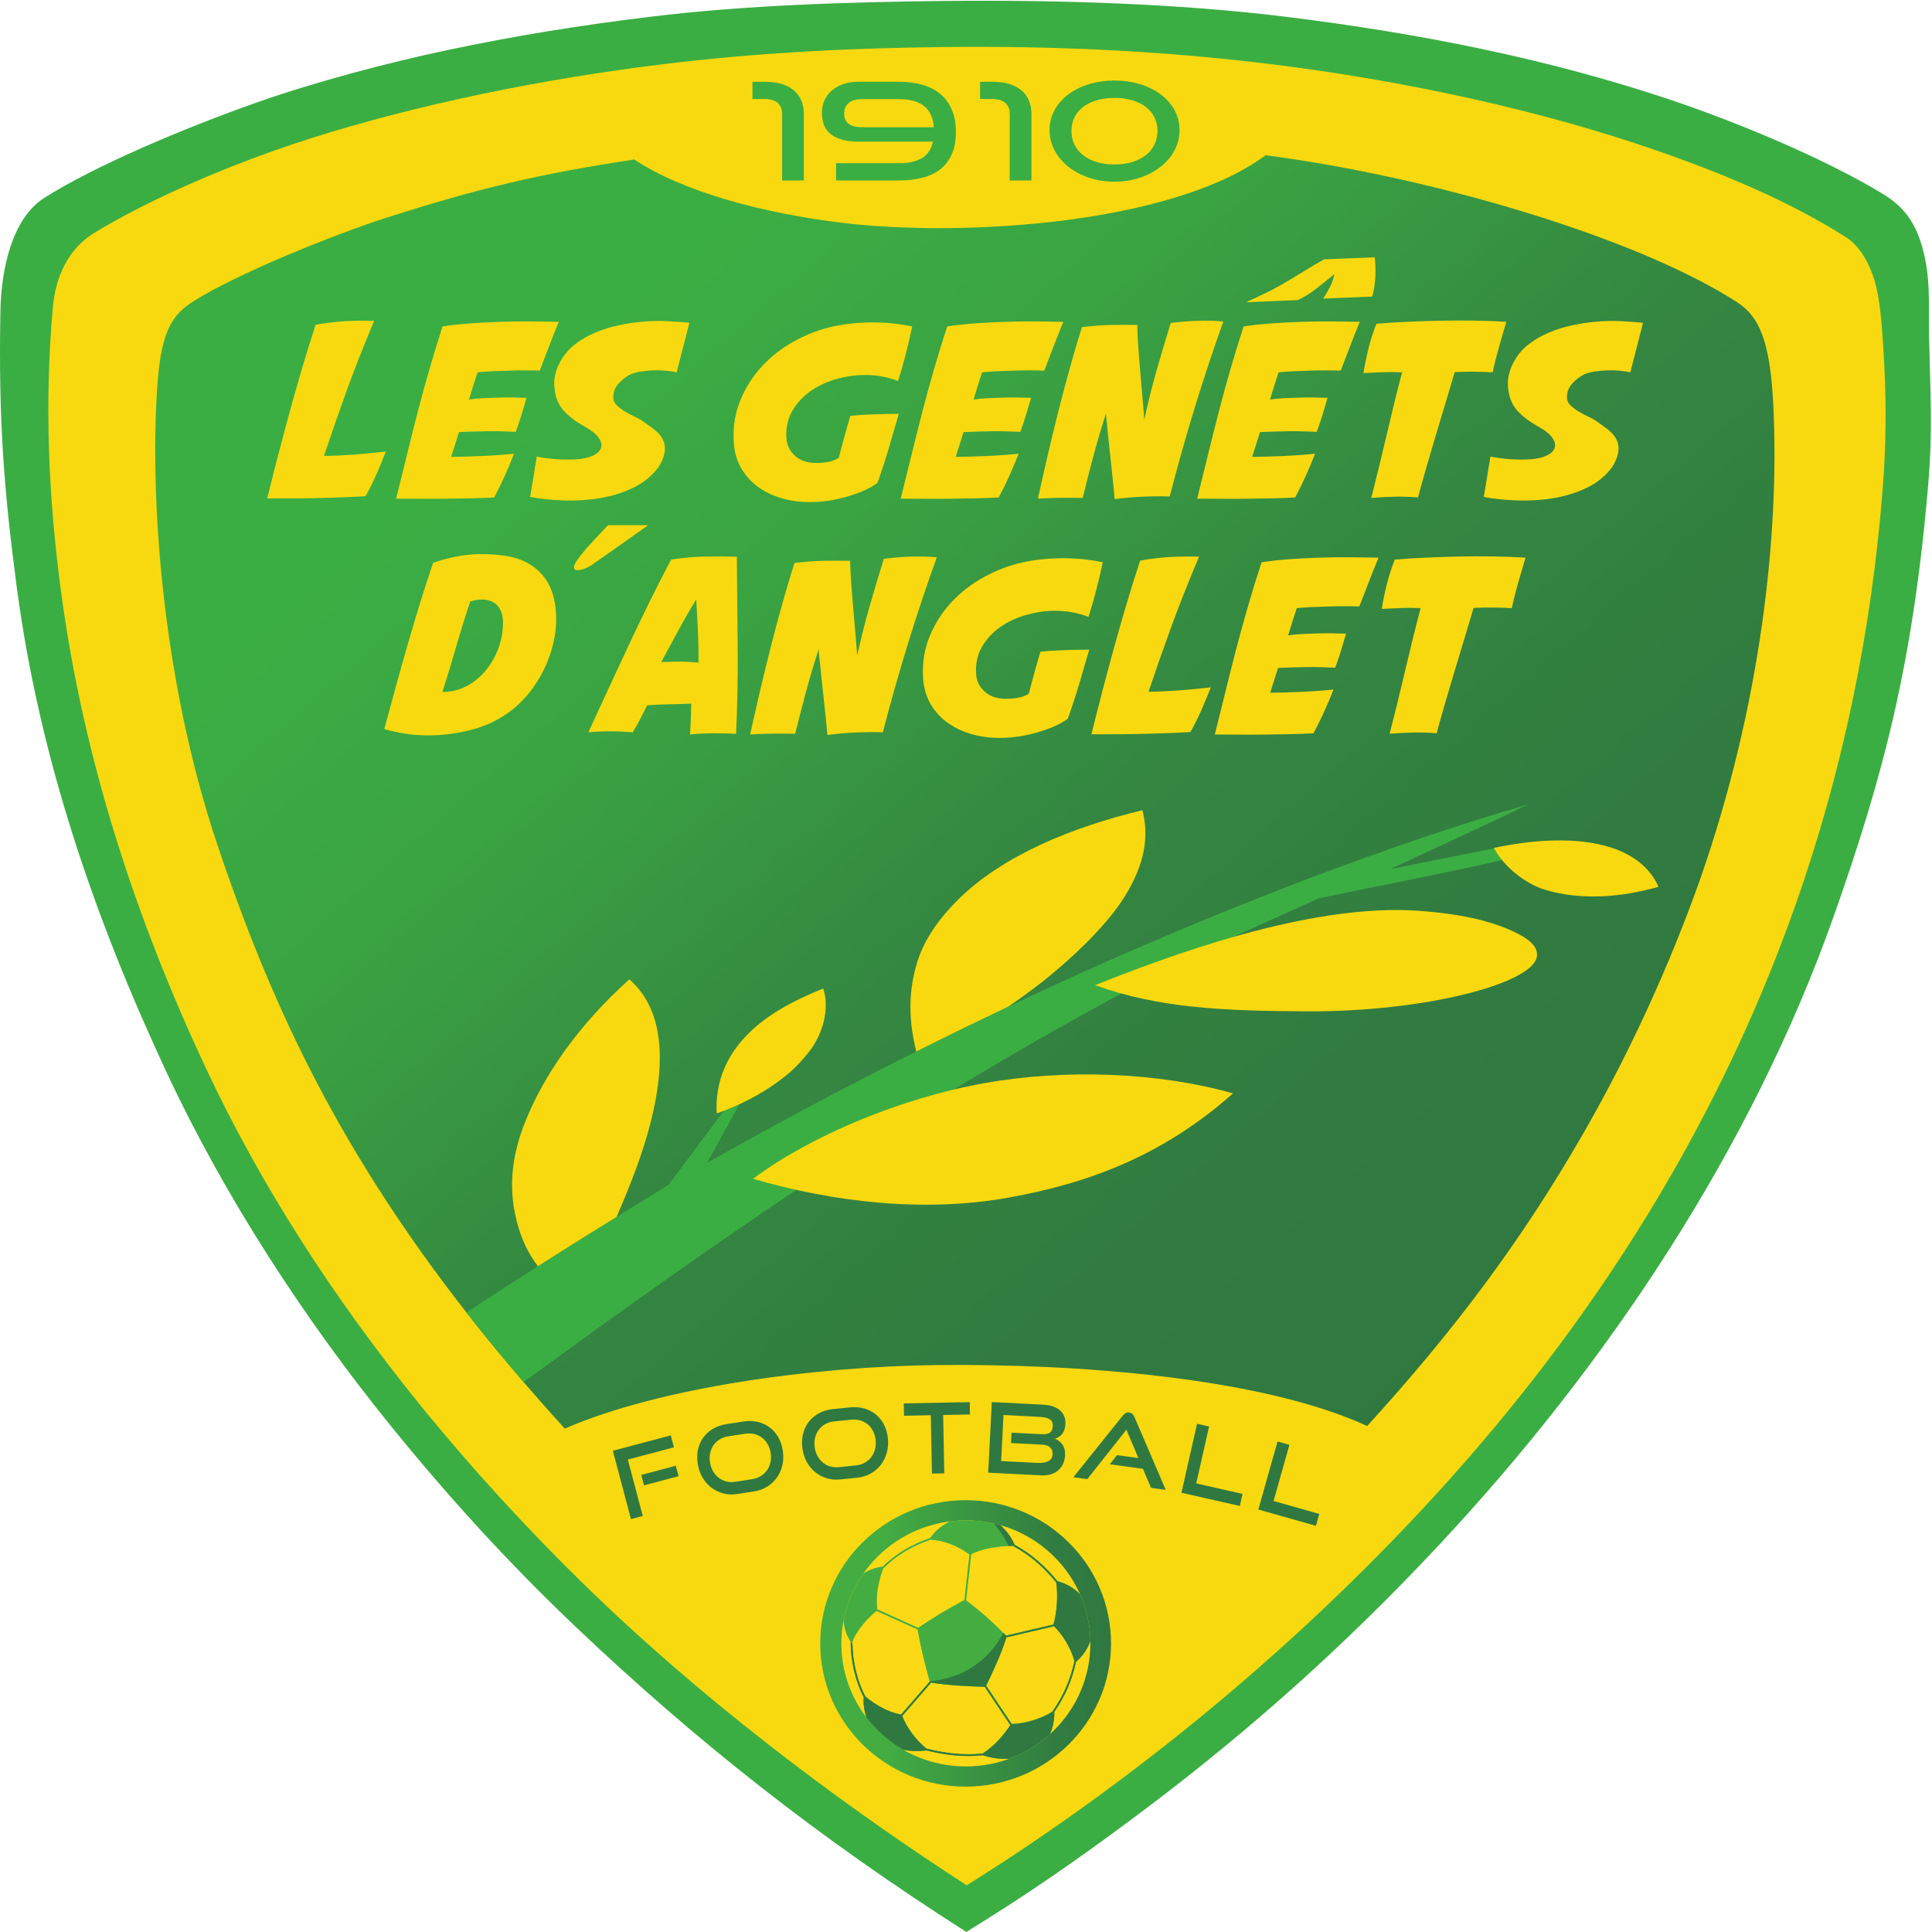 <?xml version="1.0" encoding="UTF-8" standalone="no"?>
<svg
   xmlns:dc="http://purl.org/dc/elements/1.1/"
   xmlns:cc="http://creativecommons.org/ns#"
   xmlns:rdf="http://www.w3.org/1999/02/22-rdf-syntax-ns#"
   xmlns:svg="http://www.w3.org/2000/svg"
   xmlns="http://www.w3.org/2000/svg"
   xmlns:sodipodi="http://sodipodi.sourceforge.net/DTD/sodipodi-0.dtd"
   xmlns:inkscape="http://www.inkscape.org/namespaces/inkscape"
   inkscape:version="1.0 (4035a4f, 2020-05-01)"
   sodipodi:docname="Logo Les Genêts d'Anglet - 2018.svg"
   viewBox="0 0 800 800"
   height="800"
   width="800"
   xml:space="preserve"
   id="svg10"
   version="1.1"><defs
     id="defs14"><linearGradient
       id="linearGradient46"
       spreadMethod="pad"
       gradientTransform="rotate(-48.81,445.776,-110.46)"
       gradientUnits="userSpaceOnUse"
       y2="0"
       x2="242.695"
       y1="0"
       x1="-242.695"><stop
         id="stop34"
         offset="0"
         style="stop-opacity:1;stop-color:#3bae43" /><stop
         id="stop36"
         offset="0.148"
         style="stop-opacity:1;stop-color:#3bae43" /><stop
         id="stop38"
         offset="0.336"
         style="stop-opacity:1;stop-color:#3aa342" /><stop
         id="stop40"
         offset="0.562"
         style="stop-opacity:1;stop-color:#348741" /><stop
         id="stop42"
         offset="0.781"
         style="stop-opacity:1;stop-color:#317b40" /><stop
         id="stop44"
         offset="1"
         style="stop-opacity:1;stop-color:#2f7941" /></linearGradient><linearGradient
       id="linearGradient130"
       gradientTransform="translate(283.69,85.347)"
       gradientUnits="userSpaceOnUse"
       y2="0"
       x2="42.691"
       y1="0"
       x1="-42.691"><stop
         id="stop122"
         offset="0"
         style="stop-opacity:1;stop-color:#43ad42" /><stop
         id="stop124"
         offset="0.219"
         style="stop-opacity:1;stop-color:#43ad42" /><stop
         id="stop126"
         offset="0.82"
         style="stop-opacity:1;stop-color:#317c41" /><stop
         id="stop128"
         offset="1"
         style="stop-opacity:1;stop-color:#2f7941" /></linearGradient></defs><sodipodi:namedview
     inkscape:current-layer="g18"
     inkscape:window-maximized="0"
     inkscape:window-y="0"
     inkscape:window-x="0"
     inkscape:cy="392.22708"
     inkscape:cx="335.41696"
     inkscape:zoom="0.64783269"
     showgrid="false"
     id="namedview12"
     inkscape:window-height="900"
     inkscape:window-width="1440"
     inkscape:pageshadow="2"
     inkscape:pageopacity="0"
     guidetolerance="10"
     gridtolerance="10"
     objecttolerance="10"
     borderopacity="1"
     bordercolor="#666666"
     pagecolor="#ffffff" /><g
     transform="matrix(1.333,0,0,-1.333,-0.23,756.251)"
     inkscape:label="Logo"
     inkscape:groupmode="layer"
     id="g18"><g
       transform="matrix(1.058,0,0,1.059,-0.01,-33.555)"
       id="g269"><path
         id="path22"
         style="fill:#3bae43;fill-opacity:1;fill-rule:evenodd;stroke:none;stroke-width:0.1"
         d="m 13.199,509.379 c 14.536,9.246 40.72,20.341 62.389,27.978 17.091,6.023 38.44,11.661 56.094,15.392 20.009,4.229 39.068,7.267 59.398,9.742 28.134,3.425 58.224,4.339 86.55,4.637 32.465,0.341 68.333,-0.701 100.561,-4.7 38.75,-4.807 76.152,-12.194 111.786,-24.074 18.856,-6.287 44.951,-16.921 62.772,-27.674 6.316,-3.81 9.607,-8.246 11.708,-15.412 2.731,-9.305 1.896,-17.156 2.107,-26.755 0.366,-16.6 1.119,-27.116 -0.251,-43.234 C 561.859,372.896 553.178,340.048 538.706,299.031 514.467,230.333 471.855,166.657 422.159,113.656 395.786,85.529 368.421,60.968 338.264,38.136 323.009,26.586 306.675,14.933 290.132,4.594 L 283.906,0.702 C 240.705,28.171 204.416,56.766 168.99,90.412 149.484,108.938 131.641,128.497 114.71,149.4 89.551,180.462 66.249,216.202 49.278,252.438 27.932,298.017 11.72,345.143 5.098,395.139 1.33,423.59 -0.311,444.231 0.296,476.263 0.53,488.615 3.747,503.366 13.199,509.379" /><path
         id="path24"
         style="fill:#f8d90f;fill-opacity:1;fill-rule:evenodd;stroke:none;stroke-width:0.1"
         d="m 27.754,499.033 c 16.432,10.04 40.502,20.387 62.782,27.513 31.892,10.202 68.783,17.704 104.377,22.04 28.576,3.48 55.713,4.748 83.326,5.039 29.407,0.311 61.654,-0.887 95.603,-5.099 38.475,-4.774 78.791,-13.428 113.304,-25.468 19.887,-6.938 39.067,-15.029 55.232,-25.389 4.043,-2.592 6.82,-8.002 8.148,-12.469 1.11,-3.734 1.688,-7.985 2.087,-12.771 1.301,-15.611 1.637,-30.925 0.472,-46.534 C 549.768,381.438 540.83,340.178 527.324,301.9 503.105,233.261 464.196,174.209 416.656,123.508 374.738,78.802 328.267,42.056 284.009,14.39 251.755,35.229 212.465,63.823 177.189,97.327 158.981,114.62 139.993,134.963 123.2,155.696 98.122,186.657 76.732,219.694 60.471,254.413 40.323,297.432 24.68,344.137 18.014,394.462 c -3.527,26.633 -4.892,54.106 -2.311,82.966 0.801,8.965 4.683,17.103 12.052,21.605" /><path
         id="path48"
         style="fill:url(#linearGradient46);fill-opacity:1;fill-rule:nonzero;stroke:none;stroke-width:0.1"
         d="m 46.45,455.364 c -2.407,-31.919 0.9,-86.118 17.473,-135.531 6.191,-18.458 13.061,-36.309 21.36,-54.028 20.662,-44.116 48.198,-81.744 80.712,-117.453 27.581,12.038 73.018,18.247 109.475,18.641 40.045,0.432 94.801,-3.468 126.126,-17.871 25.802,28.303 45.155,54.199 62.943,84.945 13.651,23.596 25.721,49.69 35.018,76.038 17.458,50.13 23.139,100.122 21.277,138.347 -0.931,19.118 -4.209,26.157 -10.613,30.291 -29.767,19.214 -90.1,36.837 -138.467,43.127 -14.726,-10.953 -39.118,-16.709 -60.864,-19.324 -16.382,-1.969 -31.264,-2.175 -39.375,-2.032 -7.578,0.134 -15.512,0.53 -23.444,1.461 -23.795,2.794 -47.571,9.25 -61.668,18.651 -27.358,-4.169 -44.862,-8.155 -73.049,-17.171 -14.14,-4.523 -43.35,-16.133 -56.377,-24.417 -5.75,-3.657 -9.339,-7.943 -10.526,-23.674" /></g><g
       transform="matrix(1.058,0,0,1.059,-0.01,-33.555)"
       id="g242"><path
         id="path50"
         style="fill:#3bae43;fill-opacity:1;fill-rule:evenodd;stroke:none;stroke-width:0.1"
         d="m 137.125,182.408 c 9.911,6.519 21.913,14.241 33.696,21.603 8.709,5.442 17.269,10.659 25.59,15.791 l 27.789,37.173 -3.094,-6.5 -13.36,-24.214 c 25.117,14.282 50.297,27.351 75.541,39.663 33.612,16.393 67.095,30.863 100.94,43.708 20.715,7.863 45.133,16.245 64.598,21.812 -13.366,-6.501 -26.977,-12.635 -40.586,-19.014 9.872,2.032 22.67,4.55 34.004,6.826 l 2.195,-3.413 C 425.327,311.407 405.735,307.766 387.397,303.899 372.65,297.252 360.444,291.98 346.576,284.931 309.725,266.2 273.688,244.516 241.471,223.34 c -28.668,-18.843 -59.068,-40.551 -87.576,-61.331 -5.772,6.705 -11.366,13.495 -16.77,20.399" /><path
         style="fill:#f8d90f;fill-opacity:1;fill-rule:evenodd;stroke:none;stroke-width:0.1"
         d="m 335.598,329.738 c -20.764,-4.956 -41.066,-13.336 -54.036,-26.136 -5.382,-5.313 -9.906,-11.467 -12.033,-18.253 -2.324,-7.415 -2.977,-15.97 -0.318,-26.374 4.69,2.345 9.382,4.659 14.076,6.949 4.327,2.11 8.653,4.189 12.977,6.237 5.018,3.449 9.152,6.497 13.249,9.925 9.32,7.796 16.817,15.821 20.84,22.269 6.047,9.691 7.195,17.906 5.245,25.383"
         id="path219" /><path
         style="fill:#f8d90f;fill-opacity:1;fill-rule:evenodd;stroke:none;stroke-width:0.1"
         d="m 184.954,280.132 c -14.617,-13.089 -24.925,-27.721 -30.495,-41.569 -4.197,-10.434 -5.292,-20.491 -2.058,-31.191 1.195,-3.956 2.769,-7.443 5.699,-11.39 4.196,2.674 8.473,5.375 12.721,8.029 3.485,2.178 6.948,4.321 10.38,6.436 4.594,10.518 7.822,19.304 9.874,27.238 5.698,22.042 2.315,35.056 -6.121,42.447 z"
         id="path217" /><path
         style="fill:#f8d90f;fill-opacity:1;fill-rule:evenodd;stroke:none;stroke-width:0.1"
         d="m 321.704,278.426 c 18.648,-6.744 37.888,-7.558 62.159,-7.679 34.609,-0.171 66.133,8.092 67.533,15.973 0.459,2.586 -1.622,4.858 -6.018,7.035 -6.026,2.984 -14.453,5.457 -28.608,6.488 -32.434,2.362 -74.834,-13.773 -95.066,-21.817 z"
         id="path215" /><path
         style="fill:#f8d90f;fill-opacity:1;fill-rule:evenodd;stroke:none;stroke-width:0.1"
         d="m 438.808,318.691 c 2.74,-5.362 9.148,-10.519 15.005,-12.278 10.402,-3.122 22.254,-2.293 33.305,0.876 -2.873,6.531 -9.367,11.08 -19.17,12.795 -7.626,1.335 -17.342,1.1 -29.14,-1.393 z"
         id="path213" /><path
         style="fill:#f8d90f;fill-opacity:1;fill-rule:evenodd;stroke:none;stroke-width:0.1"
         d="m 241.872,277.45 c -9.387,-3.775 -16.553,-7.862 -21.901,-13.164 -6.455,-6.399 -9.879,-14.282 -9.361,-23.461 5.878,1.97 14.101,5.879 20.819,11.485 2.43,2.028 4.398,4.173 6.36,6.677 4.039,5.155 6.033,12.691 4.083,18.463 z"
         id="path211" /><path
         style="fill:#f8d90f;fill-opacity:1;fill-rule:evenodd;stroke:none;stroke-width:0.1"
         d="m 221.275,221.63 c 16.738,12.513 43.173,23.608 67.765,28.032 23.536,4.234 50.991,3.286 73.173,-2.97 -20.638,-18.282 -42.324,-26.336 -65.86,-30.569 -25.012,-4.499 -51.678,-1.3 -75.078,5.507 z"
         id="path52" /></g><g
       transform="matrix(1.058,0,0,1.059,-0.01,-33.555)"
       id="g207"><path
         id="path54"
         style="fill:#f8d90f;fill-opacity:1;fill-rule:nonzero;stroke:none;stroke-width:0.1"
         d="m 95.294,433.678 c 1.149,0 2.49,0.036 4.021,0.107 1.532,0.071 3.123,0.166 4.775,0.285 1.652,0.119 3.292,0.261 4.92,0.428 1.628,0.166 3.112,0.32 4.452,0.463 -0.861,-2.185 -1.759,-4.359 -2.693,-6.521 -0.933,-2.161 -2.022,-4.358 -3.267,-6.591 -2.442,-0.143 -4.992,-0.261 -7.649,-0.356 -2.657,-0.095 -5.266,-0.167 -7.828,-0.214 -2.561,-0.048 -5.003,-0.072 -7.325,-0.072 -2.322,0 -4.345,0 -6.068,0 1.053,4.276 2.118,8.492 3.195,12.649 1.078,4.157 2.191,8.326 3.34,12.507 1.149,4.18 2.346,8.396 3.591,12.648 1.245,4.252 2.61,8.635 4.094,13.148 3.064,0.522 5.925,0.866 8.582,1.033 2.657,0.166 5.518,0.202 8.582,0.107 -1.723,-4.133 -3.255,-7.91 -4.596,-11.33 -1.341,-3.421 -2.574,-6.687 -3.699,-9.799 -1.125,-3.111 -2.201,-6.152 -3.231,-9.121 -1.029,-2.969 -2.095,-6.093 -3.196,-9.371" /><path
         id="path56"
         style="fill:#f8d90f;fill-opacity:1;fill-rule:nonzero;stroke:none;stroke-width:0.1"
         d="m 137.879,450.211 c 1.197,0.19 2.55,0.32 4.057,0.391 1.509,0.072 3.028,0.131 4.561,0.178 1.532,0.048 3.016,0.06 4.452,0.036 1.437,-0.023 2.705,-0.059 3.806,-0.107 -0.526,-1.805 -1.017,-3.468 -1.472,-4.988 -0.455,-1.52 -1.017,-3.183 -1.687,-4.988 -1.053,0.047 -2.323,0.095 -3.807,0.142 -1.484,0.048 -3.004,0.06 -4.56,0.036 -1.556,-0.023 -3.064,-0.059 -4.524,-0.107 -1.46,-0.047 -2.717,-0.095 -3.771,-0.142 -0.382,-1.236 -0.766,-2.447 -1.148,-3.635 -0.384,-1.187 -0.766,-2.398 -1.15,-3.634 1.15,0 2.514,0.024 4.094,0.071 1.579,0.048 3.208,0.107 4.883,0.179 1.676,0.071 3.34,0.166 4.992,0.285 1.651,0.118 3.147,0.249 4.488,0.392 -0.862,-2.233 -1.76,-4.383 -2.693,-6.45 -0.934,-2.066 -1.975,-4.192 -3.124,-6.377 -2.394,-0.143 -4.92,-0.238 -7.576,-0.286 -2.658,-0.047 -5.279,-0.082 -7.864,-0.106 -2.586,-0.024 -5.04,-0.024 -7.362,0 -2.322,0.024 -4.32,0.035 -5.996,0.035 1.053,4.181 2.083,8.338 3.088,12.471 1.005,4.133 2.047,8.29 3.124,12.471 1.077,4.18 2.226,8.385 3.447,12.612 1.221,4.229 2.549,8.552 3.986,12.97 2.49,0.38 5.206,0.677 8.151,0.89 2.944,0.214 5.924,0.369 8.941,0.464 3.016,0.095 5.996,0.131 8.941,0.107 2.944,-0.024 5.637,-0.06 8.079,-0.107 -0.958,-2.328 -1.903,-4.703 -2.837,-7.126 -0.933,-2.423 -1.855,-4.822 -2.765,-7.198 -1.196,0.048 -2.573,0.072 -4.129,0.072 -1.556,0 -3.172,-0.024 -4.847,-0.072 -1.676,-0.047 -3.316,-0.106 -4.919,-0.178 -1.605,-0.071 -3.053,-0.178 -4.345,-0.32 -0.432,-1.283 -0.863,-2.601 -1.293,-3.955 -0.431,-1.354 -0.838,-2.696 -1.221,-4.026" /><path
         id="path58"
         style="fill:#f8d90f;fill-opacity:1;fill-rule:nonzero;stroke:none;stroke-width:0.1"
         d="m 157.771,433.464 c 0.766,-0.142 1.652,-0.285 2.657,-0.427 1.005,-0.143 2.035,-0.249 3.088,-0.321 1.053,-0.071 2.095,-0.107 3.123,-0.107 1.03,0 1.975,0.024 2.838,0.071 2.011,0.143 3.626,0.511 4.847,1.105 1.221,0.594 1.987,1.33 2.298,2.209 0.311,0.879 0.096,1.865 -0.646,2.957 -0.742,1.093 -2.095,2.186 -4.058,3.278 -2.729,1.521 -4.847,3.136 -6.355,4.846 -1.509,1.71 -2.382,3.967 -2.622,6.77 -0.144,1.33 -0.024,2.696 0.359,4.097 0.383,1.402 0.91,2.649 1.58,3.742 1.054,1.852 2.466,3.455 4.237,4.81 1.772,1.353 3.735,2.482 5.889,3.385 2.155,0.902 4.405,1.603 6.751,2.101 2.346,0.499 4.572,0.843 6.679,1.034 2.489,0.237 4.847,0.309 7.073,0.213 2.227,-0.095 4.585,-0.261 7.074,-0.498 l -3.734,-14.537 c -0.814,0.19 -1.831,0.344 -3.053,0.463 -1.22,0.119 -2.477,0.154 -3.769,0.107 -1.293,-0.048 -2.55,-0.167 -3.771,-0.357 -1.221,-0.19 -2.238,-0.475 -3.052,-0.855 -1.293,-0.665 -2.454,-1.579 -3.483,-2.743 -1.03,-1.164 -1.52,-2.506 -1.472,-4.027 0,-0.854 0.347,-1.615 1.041,-2.28 0.694,-0.664 1.52,-1.282 2.478,-1.853 0.957,-0.569 1.927,-1.08 2.908,-1.531 0.981,-0.452 1.76,-0.891 2.334,-1.319 0.766,-0.57 1.556,-1.14 2.37,-1.71 0.814,-0.57 1.544,-1.199 2.191,-1.889 0.646,-0.688 1.136,-1.46 1.472,-2.316 0.335,-0.855 0.43,-1.828 0.287,-2.921 -0.096,-0.76 -0.311,-1.544 -0.646,-2.352 -0.335,-0.807 -0.718,-1.544 -1.15,-2.209 -1.963,-2.612 -4.464,-4.643 -7.504,-6.093 -3.04,-1.448 -6.296,-2.458 -9.767,-3.028 -3.471,-0.57 -6.99,-0.796 -10.557,-0.677 -3.567,0.119 -6.858,0.463 -9.874,1.033 l 1.939,11.829" /><path
         id="path60"
         style="fill:#f8d90f;fill-opacity:1;fill-rule:nonzero;stroke:none;stroke-width:0.1"
         d="m 263.84,455.627 c -1.388,0.569 -2.969,1.021 -4.74,1.353 -1.771,0.333 -3.662,0.475 -5.673,0.428 -2.586,-0.048 -5.255,-0.475 -8.008,-1.283 -2.753,-0.808 -5.23,-1.995 -7.433,-3.563 -2.202,-1.568 -3.961,-3.516 -5.278,-5.843 -1.317,-2.328 -1.855,-5.012 -1.616,-8.053 0.144,-1.9 0.958,-3.539 2.442,-4.916 1.484,-1.378 3.471,-2.091 5.961,-2.138 1.436,0 2.705,0.095 3.806,0.285 1.101,0.19 2.154,0.594 3.16,1.211 0.143,0.618 0.347,1.425 0.61,2.423 0.263,0.998 0.55,2.066 0.862,3.207 0.311,1.14 0.635,2.304 0.969,3.491 0.335,1.188 0.647,2.257 0.934,3.207 1.963,0.19 4.141,0.333 6.535,0.428 2.394,0.095 4.956,0.142 7.684,0.142 -0.814,-2.85 -1.747,-6.069 -2.8,-9.656 -1.054,-3.586 -2.203,-7.114 -3.447,-10.582 -1.15,-0.855 -2.49,-1.615 -4.022,-2.28 -1.532,-0.665 -3.16,-1.247 -4.884,-1.746 -1.723,-0.499 -3.495,-0.891 -5.314,-1.176 -1.819,-0.284 -3.591,-0.427 -5.314,-0.427 -2.777,-0.048 -5.494,0.285 -8.151,0.997 -2.658,0.713 -5.051,1.818 -7.182,3.314 -2.13,1.496 -3.854,3.385 -5.171,5.665 -1.316,2.281 -2.046,4.965 -2.19,8.053 -0.192,4.275 0.479,8.254 2.011,11.936 1.532,3.682 3.639,6.971 6.32,9.869 2.681,2.898 5.829,5.345 9.443,7.34 3.615,1.995 7.433,3.444 11.455,4.347 2.011,0.428 4.058,0.736 6.14,0.926 2.083,0.19 4.13,0.274 6.14,0.25 2.011,-0.024 3.95,-0.143 5.817,-0.357 1.867,-0.213 3.567,-0.486 5.099,-0.819 -0.335,-1.568 -0.646,-2.981 -0.934,-4.24 -0.287,-1.259 -0.586,-2.482 -0.897,-3.67 -0.311,-1.187 -0.646,-2.423 -1.005,-3.705 -0.36,-1.283 -0.803,-2.756 -1.329,-4.418" /><path
         id="path62"
         style="fill:#f8d90f;fill-opacity:1;fill-rule:nonzero;stroke:none;stroke-width:0.1"
         d="m 286.028,450.211 c 1.197,0.19 2.549,0.32 4.057,0.391 1.508,0.072 3.029,0.131 4.561,0.178 1.532,0.048 3.016,0.06 4.452,0.036 1.436,-0.023 2.705,-0.059 3.806,-0.107 -0.526,-1.805 -1.017,-3.468 -1.472,-4.988 -0.455,-1.52 -1.017,-3.183 -1.687,-4.988 -1.054,0.047 -2.323,0.095 -3.807,0.142 -1.484,0.048 -3.004,0.06 -4.56,0.036 -1.556,-0.023 -3.064,-0.059 -4.524,-0.107 -1.461,-0.047 -2.718,-0.095 -3.771,-0.142 -0.383,-1.236 -0.765,-2.447 -1.149,-3.635 -0.383,-1.187 -0.766,-2.398 -1.149,-3.634 1.149,0 2.514,0.024 4.094,0.071 1.58,0.048 3.207,0.107 4.883,0.179 1.676,0.071 3.34,0.166 4.992,0.285 1.651,0.118 3.147,0.249 4.488,0.392 -0.862,-2.233 -1.76,-4.383 -2.693,-6.45 -0.934,-2.066 -1.975,-4.192 -3.124,-6.377 -2.394,-0.143 -4.92,-0.238 -7.577,-0.286 -2.657,-0.047 -5.278,-0.082 -7.864,-0.106 -2.585,-0.024 -5.039,-0.024 -7.361,0 -2.321,0.024 -4.321,0.035 -5.996,0.035 1.053,4.181 2.082,8.338 3.088,12.471 1.005,4.133 2.047,8.29 3.124,12.471 1.077,4.18 2.226,8.385 3.447,12.612 1.22,4.229 2.549,8.552 3.985,12.97 2.49,0.38 5.208,0.677 8.152,0.89 2.944,0.214 5.924,0.369 8.941,0.464 3.016,0.095 5.996,0.131 8.941,0.107 2.944,-0.024 5.637,-0.06 8.079,-0.107 -0.957,-2.328 -1.903,-4.703 -2.837,-7.126 -0.933,-2.423 -1.855,-4.822 -2.765,-7.198 -1.196,0.048 -2.573,0.072 -4.129,0.072 -1.557,0 -3.172,-0.024 -4.848,-0.072 -1.675,-0.047 -3.315,-0.106 -4.919,-0.178 -1.604,-0.071 -3.052,-0.178 -4.345,-0.32 -0.431,-1.283 -0.862,-2.601 -1.293,-3.955 -0.43,-1.354 -0.837,-2.696 -1.22,-4.026" /><path
         id="path64"
         style="fill:#f8d90f;fill-opacity:1;fill-rule:nonzero;stroke:none;stroke-width:0.1"
         d="m 317.841,471.446 c 3.111,0.38 5.924,0.594 8.438,0.642 2.514,0.047 5.11,0.047 7.792,0 0.048,-1.996 0.155,-4.193 0.323,-6.592 0.168,-2.4 0.359,-4.846 0.574,-7.34 0.216,-2.494 0.431,-4.94 0.647,-7.34 0.215,-2.399 0.395,-4.572 0.539,-6.52 1.005,4.703 2.178,9.418 3.519,14.145 1.34,4.727 2.752,9.466 4.236,14.216 1.054,0.143 2.227,0.273 3.52,0.393 1.292,0.118 2.621,0.201 3.985,0.249 1.365,0.047 2.729,0.059 4.094,0.036 1.364,-0.024 2.645,-0.108 3.842,-0.25 -3.064,-8.551 -5.913,-17.138 -8.546,-25.76 -2.634,-8.623 -5.027,-17.139 -7.182,-25.547 -2.489,0.095 -5.195,0.071 -8.115,-0.072 -2.921,-0.142 -5.602,-0.38 -8.043,-0.712 -0.144,1.615 -0.323,3.444 -0.539,5.487 -0.215,2.043 -0.443,4.18 -0.682,6.413 -0.24,2.233 -0.479,4.478 -0.718,6.734 -0.24,2.257 -0.455,4.407 -0.646,6.45 -1.389,-4.324 -2.622,-8.504 -3.699,-12.542 -1.077,-4.038 -2.118,-8.1 -3.124,-12.186 -2.394,0.048 -4.597,0.06 -6.607,0.036 -2.011,-0.024 -4.19,-0.107 -6.535,-0.25 0.861,3.943 1.783,8.029 2.765,12.257 0.982,4.228 2.01,8.48 3.087,12.756 1.078,4.275 2.203,8.539 3.376,12.791 1.173,4.252 2.406,8.421 3.699,12.506" /><path
         id="path66"
         style="fill:#f8d90f;fill-opacity:1;fill-rule:nonzero;stroke:none;stroke-width:0.1"
         d="m 373.064,450.211 c 1.197,0.19 2.55,0.32 4.057,0.391 1.508,0.072 3.029,0.131 4.561,0.178 1.532,0.048 3.016,0.06 4.452,0.036 1.437,-0.023 2.706,-0.059 3.807,-0.107 -0.527,-1.805 -1.018,-3.468 -1.473,-4.988 -0.454,-1.52 -1.017,-3.183 -1.687,-4.988 -1.054,0.047 -2.322,0.095 -3.806,0.142 -1.485,0.048 -3.005,0.06 -4.561,0.036 -1.556,-0.023 -3.064,-0.059 -4.524,-0.107 -1.46,-0.047 -2.717,-0.095 -3.77,-0.142 -0.384,-1.236 -0.766,-2.447 -1.149,-3.635 -0.383,-1.187 -0.767,-2.398 -1.15,-3.634 1.15,0 2.514,0.024 4.094,0.071 1.58,0.048 3.208,0.107 4.883,0.179 1.676,0.071 3.34,0.166 4.992,0.285 1.651,0.118 3.148,0.249 4.488,0.392 -0.862,-2.233 -1.76,-4.383 -2.693,-6.45 -0.934,-2.066 -1.975,-4.192 -3.124,-6.377 -2.394,-0.143 -4.92,-0.238 -7.576,-0.286 -2.658,-0.047 -5.279,-0.082 -7.864,-0.106 -2.586,-0.024 -5.04,-0.024 -7.361,0 -2.322,0.024 -4.321,0.035 -5.997,0.035 1.053,4.181 2.083,8.338 3.088,12.471 1.005,4.133 2.047,8.29 3.124,12.471 1.077,4.18 2.227,8.385 3.447,12.612 1.221,4.229 2.549,8.552 3.986,12.97 2.49,0.38 5.206,0.677 8.151,0.89 2.945,0.214 5.925,0.369 8.941,0.464 3.016,0.095 5.997,0.131 8.941,0.107 2.945,-0.024 5.638,-0.06 8.079,-0.107 -0.957,-2.328 -1.903,-4.703 -2.836,-7.126 -0.934,-2.423 -1.855,-4.822 -2.766,-7.198 -1.196,0.048 -2.573,0.072 -4.129,0.072 -1.556,0 -3.171,-0.024 -4.847,-0.072 -1.676,-0.047 -3.316,-0.106 -4.919,-0.178 -1.605,-0.071 -3.053,-0.178 -4.345,-0.32 -0.431,-1.283 -0.862,-2.601 -1.293,-3.955 -0.431,-1.354 -0.838,-2.696 -1.221,-4.026" /><path
         id="path68"
         style="fill:#f8d90f;fill-opacity:1;fill-rule:nonzero;stroke:none;stroke-width:0.1"
         d="m 404.301,472.443 c 2.872,0.238 5.889,0.428 9.049,0.571 3.16,0.142 6.367,0.249 9.623,0.321 3.256,0.07 6.523,0.083 9.803,0.035 3.279,-0.047 6.499,-0.166 9.659,-0.356 -0.766,-2.566 -1.496,-5.072 -2.19,-7.518 -0.695,-2.447 -1.306,-4.882 -1.832,-7.304 -1.675,0.095 -3.459,0.154 -5.35,0.178 -1.891,0.023 -3.818,-0.012 -5.781,-0.107 -0.862,-2.946 -1.76,-5.962 -2.693,-9.05 -0.934,-3.088 -1.868,-6.2 -2.801,-9.335 -0.934,-3.135 -1.856,-6.259 -2.765,-9.371 -0.91,-3.111 -1.748,-6.116 -2.513,-9.014 -2.155,0.189 -4.441,0.261 -6.859,0.213 -2.418,-0.047 -4.704,-0.166 -6.858,-0.356 0.718,2.803 1.448,5.725 2.19,8.765 0.742,3.04 1.484,6.14 2.226,9.299 0.743,3.16 1.496,6.319 2.262,9.478 0.767,3.159 1.557,6.259 2.37,9.3 -1.819,0.095 -3.71,0.106 -5.673,0.035 -1.963,-0.071 -3.854,-0.154 -5.673,-0.249 0.383,2.375 0.873,4.774 1.472,7.197 0.598,2.423 1.376,4.846 2.334,7.268" /><path
         id="path70"
         style="fill:#f8d90f;fill-opacity:1;fill-rule:nonzero;stroke:none;stroke-width:0.1"
         d="m 437.768,433.464 c 0.766,-0.142 1.652,-0.285 2.657,-0.427 1.005,-0.143 2.035,-0.249 3.088,-0.321 1.054,-0.071 2.095,-0.107 3.125,-0.107 1.029,0 1.974,0.024 2.836,0.071 2.011,0.143 3.626,0.511 4.848,1.105 1.221,0.594 1.987,1.33 2.298,2.209 0.311,0.879 0.095,1.865 -0.647,2.957 -0.742,1.093 -2.094,2.186 -4.057,3.278 -2.73,1.521 -4.848,3.136 -6.356,4.846 -1.508,1.71 -2.381,3.967 -2.621,6.77 -0.144,1.33 -0.024,2.696 0.359,4.097 0.383,1.402 0.909,2.649 1.58,3.742 1.053,1.852 2.465,3.455 4.237,4.81 1.771,1.353 3.735,2.482 5.889,3.385 2.154,0.902 4.404,1.603 6.75,2.101 2.346,0.499 4.573,0.843 6.679,1.034 2.49,0.237 4.848,0.309 7.074,0.213 2.226,-0.095 4.584,-0.261 7.074,-0.498 l -3.735,-14.537 c -0.813,0.19 -1.831,0.344 -3.051,0.463 -1.222,0.119 -2.478,0.154 -3.771,0.107 -1.292,-0.048 -2.55,-0.167 -3.77,-0.357 -1.221,-0.19 -2.238,-0.475 -3.052,-0.855 -1.293,-0.665 -2.454,-1.579 -3.484,-2.743 -1.029,-1.164 -1.52,-2.506 -1.472,-4.027 0,-0.854 0.348,-1.615 1.042,-2.28 0.694,-0.664 1.52,-1.282 2.477,-1.853 0.958,-0.569 1.927,-1.08 2.909,-1.531 0.981,-0.452 1.759,-0.891 2.334,-1.319 0.766,-0.57 1.556,-1.14 2.369,-1.71 0.815,-0.57 1.545,-1.199 2.191,-1.889 0.646,-0.688 1.137,-1.46 1.472,-2.316 0.335,-0.855 0.431,-1.828 0.288,-2.921 -0.096,-0.76 -0.311,-1.544 -0.647,-2.352 -0.335,-0.807 -0.718,-1.544 -1.149,-2.209 -1.963,-2.612 -4.464,-4.643 -7.505,-6.093 -3.04,-1.448 -6.295,-2.458 -9.766,-3.028 -3.472,-0.57 -6.99,-0.796 -10.557,-0.677 -3.567,0.119 -6.859,0.463 -9.875,1.033 l 1.939,11.829" /><path
         id="path72"
         style="fill:#f8d90f;fill-opacity:1;fill-rule:nonzero;stroke:none;stroke-width:0.1"
         d="m 113.013,353.558 c 1.156,4.276 2.277,8.397 3.362,12.364 1.084,3.967 2.192,7.91 3.325,11.829 1.132,3.919 2.313,7.886 3.543,11.901 1.228,4.014 2.59,8.23 4.084,12.648 1.784,0.665 3.893,1.247 6.327,1.746 2.434,0.499 4.711,0.772 6.832,0.819 2.651,0.048 5.253,-0.107 7.808,-0.463 2.554,-0.356 4.856,-1.093 6.904,-2.209 2.048,-1.116 3.796,-2.708 5.242,-4.774 1.446,-2.067 2.386,-4.763 2.819,-8.088 0.338,-2.708 0.277,-5.475 -0.18,-8.302 -0.458,-2.827 -1.253,-5.57 -2.386,-8.231 -1.133,-2.66 -2.567,-5.166 -4.302,-7.518 -1.735,-2.351 -3.687,-4.382 -5.856,-6.092 -3.326,-2.613 -7.121,-4.514 -11.387,-5.701 -4.266,-1.188 -8.712,-1.782 -13.339,-1.782 -2.458,0 -4.771,0.179 -6.94,0.535 -2.169,0.356 -4.122,0.796 -5.856,1.318 z m 17.062,10.903 c 2.506,-0.048 4.844,0.499 7.013,1.639 2.168,1.14 4.048,2.66 5.639,4.561 1.591,1.9 2.843,4.073 3.76,6.519 0.915,2.447 1.373,4.953 1.373,7.519 0,1.282 -0.169,2.351 -0.506,3.206 -0.337,0.856 -0.772,1.544 -1.301,2.067 -0.53,0.523 -1.133,0.903 -1.808,1.14 -0.675,0.238 -1.35,0.38 -2.025,0.428 -0.626,0.047 -1.313,0.012 -2.06,-0.107 -0.747,-0.119 -1.386,-0.273 -1.916,-0.463 -1.446,-4.276 -2.819,-8.682 -4.121,-13.219 -1.301,-4.537 -2.65,-8.967 -4.048,-13.29" /><path
         id="path74"
         style="fill:#f8d90f;fill-opacity:1;fill-rule:nonzero;stroke:none;stroke-width:0.1"
         d="m 185.932,352.602 c -4.579,0.38 -8.917,0.38 -13.013,0 3.807,8.266 7.724,16.71 11.748,25.333 4.025,8.622 8.206,17.066 12.544,25.333 3.47,0.522 6.759,0.819 9.869,0.891 3.108,0.071 6.253,0.059 9.434,-0.036 0.097,-8.694 0.181,-17.423 0.253,-26.188 0.073,-8.765 -0.084,-17.352 -0.47,-25.761 -2.168,0.095 -4.422,0.142 -6.759,0.142 -2.338,0 -4.592,-0.118 -6.76,-0.356 0.096,1.473 0.168,2.97 0.217,4.49 0.048,1.52 0.096,3.04 0.144,4.56 -2.072,-0.095 -4.133,-0.154 -6.181,-0.178 -2.049,-0.024 -4.302,-0.13 -6.76,-0.32 -0.675,-1.283 -1.35,-2.589 -2.025,-3.92 -0.675,-1.33 -1.421,-2.66 -2.241,-3.99 z m 8.387,20.594 c 1.831,0.095 3.615,0.142 5.35,0.142 1.735,0 3.591,-0.095 5.567,-0.284 0.048,2.992 0,6.068 -0.145,9.228 -0.145,3.159 -0.313,6.259 -0.506,9.299 -1.831,-2.993 -3.591,-6.057 -5.278,-9.193 -1.687,-3.135 -3.349,-6.199 -4.988,-9.192" /><path
         id="path76"
         style="fill:#f8d90f;fill-opacity:1;fill-rule:nonzero;stroke:none;stroke-width:0.1"
         d="m 233.432,402.27 c 3.133,0.38 5.964,0.594 8.495,0.641 2.531,0.048 5.145,0.048 7.844,0 0.049,-1.995 0.157,-4.192 0.326,-6.591 0.169,-2.399 0.361,-4.846 0.578,-7.34 0.217,-2.494 0.434,-4.941 0.651,-7.34 0.217,-2.399 0.397,-4.572 0.542,-6.52 1.012,4.703 2.193,9.418 3.543,14.145 1.349,4.727 2.771,9.466 4.265,14.217 1.061,0.142 2.242,0.272 3.543,0.391 1.301,0.119 2.638,0.202 4.012,0.25 1.374,0.047 2.748,0.059 4.121,0.036 1.374,-0.025 2.663,-0.107 3.868,-0.25 -3.084,-8.551 -5.952,-17.138 -8.603,-25.761 -2.651,-8.622 -5.061,-17.138 -7.23,-25.546 -2.506,0.095 -5.23,0.071 -8.169,-0.072 -2.941,-0.142 -5.64,-0.38 -8.098,-0.712 -0.145,1.615 -0.325,3.444 -0.542,5.487 -0.217,2.043 -0.446,4.181 -0.687,6.413 -0.241,2.233 -0.482,4.478 -0.723,6.734 -0.241,2.257 -0.458,4.407 -0.651,6.45 -1.397,-4.323 -2.638,-8.504 -3.723,-12.543 -1.085,-4.038 -2.133,-8.1 -3.146,-12.185 -2.409,0.047 -4.627,0.06 -6.65,0.036 -2.025,-0.024 -4.218,-0.107 -6.58,-0.25 0.868,3.944 1.796,8.029 2.784,12.257 0.988,4.228 2.024,8.48 3.109,12.756 1.084,4.275 2.217,8.539 3.398,12.791 1.18,4.252 2.421,8.42 3.723,12.506" /><path
         id="path78"
         style="fill:#f8d90f;fill-opacity:1;fill-rule:nonzero;stroke:none;stroke-width:0.1"
         d="m 319.756,386.45 c -1.398,0.57 -2.988,1.021 -4.772,1.354 -1.783,0.333 -3.687,0.475 -5.711,0.428 -2.603,-0.048 -5.29,-0.475 -8.062,-1.283 -2.771,-0.808 -5.265,-1.995 -7.482,-3.563 -2.218,-1.568 -3.989,-3.516 -5.314,-5.843 -1.326,-2.328 -1.868,-5.012 -1.627,-8.053 0.144,-1.9 0.964,-3.539 2.458,-4.917 1.494,-1.377 3.495,-2.09 6.001,-2.137 1.446,0 2.723,0.094 3.832,0.285 1.109,0.19 2.169,0.593 3.181,1.211 0.145,0.618 0.349,1.425 0.614,2.423 0.265,0.997 0.555,2.066 0.868,3.206 0.313,1.141 0.638,2.305 0.976,3.493 0.337,1.187 0.65,2.256 0.94,3.206 1.976,0.19 4.169,0.333 6.579,0.428 2.41,0.094 4.989,0.142 7.736,0.142 -0.819,-2.85 -1.759,-6.069 -2.82,-9.656 -1.06,-3.586 -2.217,-7.114 -3.47,-10.582 -1.157,-0.855 -2.506,-1.615 -4.049,-2.28 -1.542,-0.665 -3.181,-1.247 -4.916,-1.746 -1.735,-0.499 -3.519,-0.891 -5.35,-1.176 -1.832,-0.285 -3.615,-0.427 -5.35,-0.427 -2.796,-0.048 -5.531,0.285 -8.206,0.997 -2.675,0.713 -5.085,1.817 -7.23,3.314 -2.145,1.496 -3.88,3.385 -5.205,5.665 -1.326,2.281 -2.061,4.965 -2.206,8.052 -0.192,4.276 0.483,8.255 2.025,11.936 1.542,3.682 3.663,6.972 6.362,9.87 2.699,2.898 5.869,5.344 9.507,7.34 3.639,1.995 7.483,3.444 11.532,4.347 2.024,0.427 4.085,0.736 6.182,0.926 2.096,0.19 4.157,0.274 6.181,0.249 2.024,-0.023 3.976,-0.142 5.856,-0.356 1.88,-0.214 3.591,-0.487 5.133,-0.819 -0.337,-1.568 -0.651,-2.981 -0.94,-4.24 -0.289,-1.259 -0.59,-2.483 -0.904,-3.67 -0.312,-1.188 -0.65,-2.423 -1.012,-3.706 -0.361,-1.282 -0.807,-2.755 -1.337,-4.418" /><path
         id="path80"
         style="fill:#f8d90f;fill-opacity:1;fill-rule:nonzero;stroke:none;stroke-width:0.1"
         d="m 337.396,364.502 c 1.158,0 2.507,0.036 4.049,0.107 1.543,0.071 3.145,0.166 4.808,0.285 1.663,0.119 3.314,0.261 4.952,0.427 1.639,0.167 3.133,0.321 4.483,0.464 -0.868,-2.185 -1.771,-4.359 -2.711,-6.521 -0.94,-2.161 -2.037,-4.358 -3.29,-6.591 -2.458,-0.143 -5.024,-0.261 -7.7,-0.357 -2.675,-0.095 -5.301,-0.166 -7.88,-0.213 -2.579,-0.048 -5.037,-0.071 -7.374,-0.071 -2.338,0 -4.374,0 -6.11,0 1.061,4.275 2.133,8.491 3.218,12.648 1.084,4.157 2.205,8.326 3.361,12.506 1.157,4.181 2.362,8.398 3.615,12.649 1.254,4.252 2.628,8.635 4.121,13.147 3.085,0.523 5.965,0.868 8.64,1.034 2.675,0.166 5.555,0.202 8.64,0.107 -1.736,-4.133 -3.278,-7.91 -4.627,-11.33 -1.35,-3.421 -2.591,-6.687 -3.724,-9.799 -1.133,-3.112 -2.217,-6.152 -3.253,-9.121 -1.036,-2.969 -2.109,-6.093 -3.218,-9.371" /><path
         id="path82"
         style="fill:#f8d90f;fill-opacity:1;fill-rule:nonzero;stroke:none;stroke-width:0.1"
         d="m 378.39,381.034 c 1.204,0.191 2.566,0.321 4.085,0.392 1.518,0.072 3.048,0.131 4.591,0.179 1.541,0.047 3.036,0.059 4.482,0.035 1.446,-0.024 2.723,-0.059 3.832,-0.107 -0.531,-1.805 -1.025,-3.468 -1.483,-4.988 -0.458,-1.52 -1.024,-3.183 -1.699,-4.988 -1.06,0.047 -2.337,0.095 -3.831,0.142 -1.494,0.048 -3.025,0.06 -4.591,0.036 -1.567,-0.024 -3.085,-0.059 -4.555,-0.107 -1.47,-0.048 -2.735,-0.095 -3.796,-0.142 -0.385,-1.236 -0.771,-2.447 -1.157,-3.634 -0.385,-1.188 -0.771,-2.4 -1.156,-3.635 1.156,0 2.53,0.024 4.121,0.071 1.59,0.048 3.229,0.107 4.916,0.178 1.687,0.072 3.362,0.166 5.025,0.286 1.663,0.118 3.169,0.249 4.518,0.392 -0.867,-2.233 -1.771,-4.383 -2.711,-6.45 -0.94,-2.066 -1.988,-4.192 -3.145,-6.378 -2.409,-0.142 -4.952,-0.237 -7.627,-0.284 -2.675,-0.048 -5.314,-0.084 -7.917,-0.107 -2.603,-0.024 -5.073,-0.024 -7.41,0 -2.338,0.023 -4.35,0.035 -6.037,0.035 1.06,4.181 2.096,8.338 3.108,12.471 1.013,4.133 2.061,8.29 3.145,12.471 1.085,4.18 2.242,8.384 3.471,12.612 1.229,4.229 2.567,8.552 4.012,12.97 2.507,0.38 5.242,0.677 8.206,0.891 2.965,0.213 5.965,0.368 9.001,0.463 3.037,0.095 6.037,0.13 9.001,0.107 2.965,-0.024 5.675,-0.06 8.134,-0.107 -0.964,-2.328 -1.916,-4.703 -2.856,-7.126 -0.94,-2.423 -1.867,-4.823 -2.783,-7.198 -1.205,0.048 -2.591,0.072 -4.157,0.072 -1.567,0 -3.193,-0.024 -4.881,-0.072 -1.687,-0.047 -3.337,-0.106 -4.952,-0.178 -1.615,-0.071 -3.073,-0.178 -4.374,-0.32 -0.434,-1.283 -0.868,-2.602 -1.301,-3.955 -0.434,-1.354 -0.844,-2.696 -1.229,-4.027" /><path
         id="path84"
         style="fill:#f8d90f;fill-opacity:1;fill-rule:nonzero;stroke:none;stroke-width:0.1"
         d="m 409.695,403.268 c 2.892,0.237 5.928,0.427 9.109,0.57 3.182,0.142 6.411,0.249 9.689,0.321 3.277,0.071 6.566,0.082 9.868,0.035 3.302,-0.048 6.543,-0.166 9.724,-0.356 -0.771,-2.566 -1.506,-5.072 -2.205,-7.518 -0.699,-2.447 -1.313,-4.882 -1.843,-7.304 -1.688,0.095 -3.483,0.154 -5.387,0.178 -1.904,0.024 -3.844,-0.012 -5.82,-0.107 -0.867,-2.946 -1.771,-5.962 -2.711,-9.05 -0.94,-3.088 -1.88,-6.2 -2.82,-9.335 -0.939,-3.136 -1.867,-6.259 -2.783,-9.371 -0.916,-3.111 -1.759,-6.116 -2.53,-9.015 -2.17,0.191 -4.471,0.262 -6.905,0.214 -2.434,-0.047 -4.735,-0.166 -6.904,-0.356 0.723,2.803 1.458,5.724 2.205,8.765 0.747,3.041 1.494,6.14 2.241,9.3 0.747,3.159 1.506,6.318 2.277,9.477 0.771,3.159 1.567,6.259 2.386,9.3 -1.832,0.095 -3.735,0.107 -5.711,0.035 -1.977,-0.071 -3.88,-0.154 -5.712,-0.249 0.386,2.375 0.88,4.774 1.482,7.197 0.603,2.423 1.386,4.846 2.35,7.269" /><path
         id="path86"
         style="fill:#f8d90f;fill-opacity:1;fill-rule:evenodd;stroke:none;stroke-width:0.1"
         d="m 190.491,413.345 h -11.812 c -3.136,-3.359 -7.602,-7.854 -9.407,-10.796 -0.559,-0.913 -1.019,-2.381 0.287,-2.387 2.328,-0.012 4.394,1.547 5.134,2.068 l 15.798,11.115" /><path
         id="path88"
         style="fill:#f8d90f;fill-opacity:1;fill-rule:evenodd;stroke:none;stroke-width:0.1"
         d="m 365.998,478.752 c 5.053,0.212 10.105,0.423 15.158,0.636 3.881,1.607 7.382,4.989 10.785,7.557 -0.464,-2.65 -1.898,-4.951 -3.265,-7.122 4.706,0.198 9.701,0.395 14.408,0.593 1.041,3.705 1.119,8.156 0.718,11.515 -4.856,-0.192 -10.002,-0.385 -14.858,-0.577 -4.194,-2.336 -8.597,-5.26 -12.958,-7.714 -3.392,-1.909 -6.761,-3.421 -9.988,-4.888" /></g><g
       transform="matrix(1.058,0,0,1.059,-0.01,-33.555)"
       id="g264"><path
         id="path90"
         style="fill:#3bae43;fill-opacity:1;fill-rule:nonzero;stroke:none;stroke-width:0.1"
         d="m 229.805,514.475 v 19.474 c 0,1.433 -0.439,2.529 -1.316,3.285 -0.878,0.757 -2.16,1.135 -3.847,1.135 h -3.544 v 5.058 h 3.544 c 3.712,0 6.563,-0.83 8.555,-2.489 1.991,-1.659 2.987,-3.989 2.987,-6.989 v -19.474 h -6.379" /><path
         id="path92"
         style="fill:#3bae43;fill-opacity:1;fill-rule:nonzero;stroke:none;stroke-width:0.1"
         d="m 245.65,514.475 v 5.058 h 18.477 c 2.768,0 4.995,0.491 6.682,1.473 1.687,0.983 2.784,2.602 3.291,4.859 h -21.97 c -3.342,0 -5.949,0.67 -7.821,2.011 -1.873,1.34 -2.81,3.511 -2.81,6.511 0,1.274 0.245,2.462 0.734,3.564 0.489,1.101 1.198,2.058 2.126,2.867 0.928,0.81 2.05,1.447 3.367,1.912 1.316,0.464 2.784,0.697 4.404,0.697 h 11.997 c 2.565,0 4.885,-0.306 6.961,-0.916 2.075,-0.611 3.83,-1.527 5.264,-2.748 1.435,-1.221 2.54,-2.761 3.316,-4.619 0.776,-1.859 1.165,-4.023 1.165,-6.492 0,-2.469 -0.389,-4.599 -1.165,-6.391 -0.776,-1.792 -1.881,-3.266 -3.316,-4.421 -1.434,-1.154 -3.189,-2.004 -5.264,-2.548 -2.076,-0.545 -4.396,-0.817 -6.961,-0.817 z m 2.379,19.633 c 0,-1.38 0.455,-2.396 1.367,-3.046 0.911,-0.651 2.177,-0.976 3.797,-0.976 h 21.16 c -0.237,2.867 -1.215,4.958 -2.936,6.272 -1.721,1.314 -4.151,1.971 -7.29,1.971 h -10.934 c -1.62,0 -2.886,-0.365 -3.797,-1.095 -0.912,-0.73 -1.367,-1.772 -1.367,-3.126" /><path
         id="path94"
         style="fill:#3bae43;fill-opacity:1;fill-rule:nonzero;stroke:none;stroke-width:0.1"
         d="m 296.635,514.475 v 19.474 c 0,1.433 -0.439,2.529 -1.316,3.285 -0.878,0.757 -2.16,1.135 -3.848,1.135 h -3.543 v 5.058 h 3.543 c 3.713,0 6.565,-0.83 8.556,-2.489 1.991,-1.659 2.987,-3.989 2.987,-6.989 v -19.474 h -6.379" /><path
         id="path96"
         style="fill:#3bae43;fill-opacity:1;fill-rule:nonzero;stroke:none;stroke-width:0.1"
         d="m 327.413,514.117 c -2.699,0 -5.214,0.392 -7.542,1.175 -2.329,0.783 -4.346,1.858 -6.05,3.225 -1.704,1.367 -3.045,2.967 -4.024,4.799 -0.979,1.832 -1.468,3.81 -1.468,5.934 0,2.123 0.489,4.075 1.468,5.854 0.979,1.778 2.32,3.312 4.024,4.6 1.704,1.287 3.721,2.289 6.05,3.006 2.328,0.717 4.843,1.075 7.542,1.075 2.666,0 5.164,-0.358 7.492,-1.075 2.329,-0.717 4.354,-1.719 6.075,-3.006 1.721,-1.288 3.071,-2.822 4.05,-4.6 0.979,-1.779 1.468,-3.731 1.468,-5.854 0,-2.124 -0.489,-4.102 -1.468,-5.934 -0.979,-1.832 -2.329,-3.432 -4.05,-4.799 -1.721,-1.367 -3.746,-2.442 -6.075,-3.225 -2.328,-0.783 -4.826,-1.175 -7.492,-1.175 z m 12.605,14.894 c 0,1.38 -0.278,2.668 -0.835,3.862 -0.557,1.195 -1.375,2.217 -2.455,3.067 -1.08,0.849 -2.405,1.52 -3.974,2.011 -1.569,0.491 -3.349,0.737 -5.341,0.737 -2.025,0 -3.822,-0.246 -5.391,-0.737 -1.57,-0.491 -2.894,-1.162 -3.974,-2.011 -1.08,-0.85 -1.898,-1.872 -2.455,-3.067 -0.557,-1.194 -0.836,-2.482 -0.836,-3.862 0,-1.407 0.279,-2.708 0.836,-3.903 0.557,-1.194 1.375,-2.23 2.455,-3.106 1.08,-0.876 2.396,-1.566 3.948,-2.071 1.553,-0.504 3.342,-0.757 5.367,-0.757 2.024,0 3.822,0.253 5.391,0.757 1.569,0.505 2.894,1.195 3.974,2.071 1.08,0.876 1.898,1.912 2.455,3.106 0.557,1.195 0.835,2.496 0.835,3.903" /></g><g
       transform="matrix(1.058,0,0,1.059,-0.01,-33.555)"
       id="g252"><path
         id="path98"
         style="fill:#2f7941;fill-opacity:1;fill-rule:nonzero;stroke:none;stroke-width:0.1"
         d="m 185.428,121.809 -5.322,20.046 17.013,4.516 0.929,-3.501 -13.538,-3.594 4.392,-16.545 z m 3.835,9.903 -0.813,3.061 10.147,2.693 0.813,-3.061 -10.147,-2.693" /><path
         id="path100"
         style="fill:#2f7941;fill-opacity:1;fill-rule:nonzero;stroke:none;stroke-width:0.1"
         d="m 216.594,129.166 c -1.428,-0.221 -2.791,-0.158 -4.086,0.19 -1.295,0.348 -2.461,0.919 -3.498,1.71 -1.037,0.793 -1.903,1.789 -2.599,2.99 -0.696,1.201 -1.159,2.544 -1.389,4.029 -0.233,1.504 -0.196,2.914 0.109,4.231 0.307,1.318 0.839,2.483 1.596,3.495 0.757,1.013 1.705,1.852 2.843,2.519 1.138,0.667 2.421,1.111 3.85,1.333 l 4.99,0.772 c 1.485,0.23 2.881,0.196 4.187,-0.102 1.307,-0.298 2.47,-0.82 3.491,-1.567 1.02,-0.746 1.869,-1.697 2.549,-2.853 0.679,-1.155 1.134,-2.475 1.364,-3.96 0.23,-1.485 0.194,-2.905 -0.106,-4.26 -0.3,-1.355 -0.824,-2.567 -1.573,-3.636 -0.749,-1.068 -1.692,-1.965 -2.831,-2.69 -1.139,-0.725 -2.441,-1.201 -3.907,-1.428 z m 4.436,4.354 c 0.939,0.145 1.778,0.448 2.515,0.909 0.737,0.46 1.346,1.031 1.827,1.712 0.482,0.68 0.818,1.459 1.01,2.336 0.191,0.876 0.213,1.794 0.064,2.752 -0.148,0.959 -0.446,1.822 -0.891,2.59 -0.447,0.769 -1.001,1.399 -1.665,1.893 -0.663,0.494 -1.415,0.844 -2.256,1.051 -0.84,0.207 -1.73,0.237 -2.67,0.092 l -4.99,-0.773 c -0.92,-0.143 -1.746,-0.439 -2.474,-0.889 -0.73,-0.449 -1.331,-1.009 -1.805,-1.679 -0.473,-0.67 -0.807,-1.434 -1.002,-2.291 -0.194,-0.858 -0.216,-1.776 -0.064,-2.753 0.148,-0.958 0.446,-1.827 0.894,-2.604 0.447,-0.777 0.999,-1.419 1.654,-1.923 0.656,-0.505 1.4,-0.866 2.232,-1.084 0.833,-0.217 1.709,-0.255 2.63,-0.112 l 4.991,0.773" /><path
         id="path102"
         style="fill:#2f7941;fill-opacity:1;fill-rule:nonzero;stroke:none;stroke-width:0.1"
         d="m 246.798,133.439 c -1.438,-0.145 -2.794,-0.01 -4.069,0.407 -1.275,0.416 -2.409,1.047 -3.402,1.893 -0.994,0.847 -1.806,1.888 -2.438,3.124 -0.63,1.235 -1.021,2.601 -1.172,4.096 -0.153,1.514 -0.041,2.921 0.334,4.22 0.376,1.3 0.969,2.435 1.779,3.405 0.81,0.971 1.801,1.759 2.973,2.364 1.172,0.606 2.477,0.982 3.915,1.127 l 5.024,0.506 c 1.495,0.151 2.887,0.043 4.176,-0.324 1.289,-0.367 2.423,-0.951 3.402,-1.751 0.979,-0.799 1.777,-1.794 2.394,-2.984 0.617,-1.19 1.001,-2.532 1.151,-4.027 0.151,-1.495 0.04,-2.911 -0.331,-4.249 -0.372,-1.337 -0.959,-2.519 -1.764,-3.547 -0.804,-1.027 -1.795,-1.872 -2.97,-2.535 -1.176,-0.664 -2.502,-1.07 -3.978,-1.219 z m 4.661,4.111 c 0.946,0.096 1.799,0.354 2.56,0.774 0.76,0.421 1.399,0.959 1.916,1.613 0.517,0.654 0.894,1.414 1.132,2.279 0.238,0.865 0.308,1.78 0.211,2.745 -0.098,0.965 -0.349,1.843 -0.753,2.634 -0.405,0.791 -0.925,1.45 -1.561,1.978 -0.637,0.529 -1.369,0.919 -2.197,1.17 -0.828,0.251 -1.715,0.329 -2.662,0.233 l -5.024,-0.506 c -0.927,-0.094 -1.767,-0.346 -2.518,-0.756 -0.752,-0.41 -1.383,-0.937 -1.892,-1.582 -0.508,-0.643 -0.882,-1.388 -1.121,-2.234 -0.24,-0.846 -0.311,-1.762 -0.211,-2.745 0.097,-0.965 0.349,-1.848 0.754,-2.648 0.406,-0.8 0.923,-1.47 1.55,-2.009 0.628,-0.539 1.352,-0.939 2.171,-1.2 0.82,-0.262 1.694,-0.346 2.621,-0.252 l 5.024,0.506" /><path
         id="path104"
         style="fill:#2f7941;fill-opacity:1;fill-rule:nonzero;stroke:none;stroke-width:0.1"
         d="m 273.798,135.166 -0.328,17.114 -7.872,-0.151 -0.07,3.622 19.367,0.372 0.07,-3.622 -7.873,-0.152 0.329,-17.114 -3.623,-0.069" /><path
         id="path106"
         style="fill:#2f7941;fill-opacity:1;fill-rule:nonzero;stroke:none;stroke-width:0.1"
         d="m 290.311,135.434 1.065,20.713 15.157,-0.779 c 1.006,-0.052 1.917,-0.213 2.732,-0.483 0.814,-0.271 1.504,-0.644 2.07,-1.121 0.566,-0.476 0.993,-1.06 1.282,-1.751 0.288,-0.691 0.41,-1.473 0.365,-2.347 -0.034,-0.665 -0.141,-1.24 -0.318,-1.726 -0.177,-0.486 -0.408,-0.898 -0.692,-1.236 -0.284,-0.338 -0.608,-0.616 -0.971,-0.836 -0.364,-0.219 -0.738,-0.376 -1.124,-0.47 0.934,-0.353 1.684,-0.944 2.251,-1.773 0.567,-0.829 0.819,-1.851 0.756,-3.067 -0.048,-0.949 -0.249,-1.801 -0.602,-2.554 -0.353,-0.753 -0.834,-1.39 -1.441,-1.911 -0.608,-0.522 -1.332,-0.908 -2.173,-1.159 -0.842,-0.253 -1.766,-0.352 -2.773,-0.301 z m 6.702,8.683 0.157,3.048 8.946,-0.46 c 1.026,-0.052 1.795,0.099 2.309,0.453 0.513,0.355 0.793,0.988 0.84,1.899 0.028,0.551 -0.053,0.998 -0.245,1.341 -0.192,0.343 -0.478,0.615 -0.858,0.816 -0.38,0.2 -0.84,0.343 -1.378,0.427 -0.538,0.085 -1.14,0.145 -1.804,0.179 l -10.172,0.523 -0.694,-13.505 10.484,-0.539 c 0.646,-0.033 1.247,-0.016 1.803,0.05 0.555,0.067 1.038,0.199 1.448,0.397 0.41,0.198 0.733,0.462 0.969,0.793 0.236,0.331 0.368,0.752 0.394,1.265 0.044,0.855 -0.188,1.528 -0.696,2.022 -0.507,0.492 -1.274,0.765 -2.3,0.817 l -9.203,0.474" /><path
         id="path108"
         style="fill:#2f7941;fill-opacity:1;fill-rule:nonzero;stroke:none;stroke-width:0.1"
         d="m 338.121,130.968 -2.374,5.594 -9.723,1.329 2.093,2.68 6.303,-0.862 -3.527,8.314 -11.484,-14.497 -4.098,0.56 14.503,18.058 c 0.256,0.33 0.54,0.579 0.851,0.748 0.311,0.168 0.664,0.226 1.06,0.171 0.396,-0.054 0.716,-0.203 0.961,-0.448 0.245,-0.244 0.447,-0.56 0.605,-0.946 l 9.155,-21.292 -4.325,0.591" /><path
         id="path110"
         style="fill:#2f7941;fill-opacity:1;fill-rule:nonzero;stroke:none;stroke-width:0.1"
         d="m 347.059,129.54 4.576,20.23 3.534,-0.8 -3.777,-16.695 13.607,-3.078 -0.8,-3.534 -17.14,3.877" /><path
         id="path112"
         style="fill:#2f7941;fill-opacity:1;fill-rule:nonzero;stroke:none;stroke-width:0.1"
         d="m 369.628,124.624 5.649,19.956 3.486,-0.986 -4.662,-16.471 13.422,-3.799 -0.986,-3.486 -16.909,4.786" /></g><g
       transform="matrix(1.058,0,0,1.059,-0.01,-33.555)"
       id="g258"><path
         id="path132"
         style="fill:url(#linearGradient130);fill-opacity:1;fill-rule:nonzero;stroke:none;stroke-width:0.1"
         d="m 283.69,127.357 c 23.573,0 42.69,-18.812 42.69,-42.011 0,-23.198 -19.117,-42.01 -42.69,-42.01 -23.574,0 -42.691,18.812 -42.691,42.01 0,23.198 19.117,42.011 42.691,42.011" /><path
         id="path134"
         style="fill:#fbda15;fill-opacity:1;fill-rule:evenodd;stroke:none;stroke-width:0.1"
         d="m 283.757,121.436 c 20.187,0 36.559,-16.161 36.559,-36.09 0,-19.928 -16.372,-36.09 -36.559,-36.09 -20.187,0 -36.559,16.161 -36.559,36.09 0,19.928 16.372,36.09 36.559,36.09" /><path
         id="path136"
         style="fill:#43ad42;fill-opacity:1;fill-rule:evenodd;stroke:none;stroke-width:0.1"
         d="m 283.336,98.104 c -4.528,-2.436 -9.057,-5.104 -13.585,-8.176 l -12.006,5.421 c -0.434,3.936 0.285,8.063 1.755,11.955 4.033,4.04 8.565,6.605 13.913,8.472 3.504,-0.24 7.503,-1.478 11.394,-4.352 z m 0.421,23.332 c 3.526,0 6.935,-0.494 10.161,-1.415 2.224,-2.003 3.441,-4.081 4.137,-5.735 4.981,-2.678 9.036,-6.344 12.586,-10.658 2.857,-0.876 4.823,-1.978 6.674,-3.948 1.844,-4.199 2.902,-8.812 2.992,-13.659 -1.017,-2.706 -2.419,-4.552 -4.179,-6.034 -1.232,-5.574 -3.242,-10.135 -6.4,-14.746 0.024,-2.425 -0.388,-4.494 -1.269,-6.495 -3.457,-3.131 -7.526,-5.612 -12.008,-7.252 -3.395,-0.116 -5.788,0.392 -7.748,1.04 -5.503,-0.595 -11.154,0.081 -16.519,1.418 -2.78,-0.333 -4.836,-0.197 -6.819,0.202 -4.208,2.423 -7.881,5.652 -10.803,9.472 -0.721,2.242 -0.941,4.023 -0.798,5.945 -2.542,4.891 -3.837,10.782 -3.831,16.315 -1.231,1.69 -1.833,3.78 -2.122,6.063 0.954,5.094 2.993,9.812 5.871,13.915 2.002,1.211 3.72,1.765 5.699,2.053 4.043,3.97 8.584,6.513 13.923,8.37 1.423,2.096 3.353,3.688 5.846,4.865 1.509,0.187 3.046,0.284 4.607,0.284 z M 250.453,85.797 c 0.008,-5.435 1.288,-11.222 3.79,-16.019 3.256,-2.653 6.558,-4.511 10.492,-5.309 l 8.411,9.672 c -1.333,4.661 -2.626,9.791 -3.546,15.284 l -12.05,5.441 c -3.084,-2.43 -6.087,-6.17 -7.097,-9.069 z m 59.833,17.445 c 0.544,-3.581 0.234,-8.838 -0.823,-12.365 l -13.894,-3.242 c -3.401,3.443 -7.088,6.886 -11.725,10.33 l 1.488,13.473 c 2.692,1.607 7.569,2.43 12.218,2.527 5.06,-2.667 9.156,-6.363 12.736,-10.723 z m -1.131,-37.916 c -3.246,-2.135 -8.279,-3.559 -11.928,-3.624 l -7.515,11.235 c 2.237,4.578 4.347,9.199 5.965,14.191 l 13.953,3.255 c 2.432,-2.359 4.878,-6.152 6.007,-10.208 -1.234,-5.627 -3.264,-10.2 -6.482,-14.848 z M 272.214,54.48 c -2.976,2.35 -5.902,6.22 -7.128,9.6 l 8.488,9.759 c 5.033,-0.785 10.064,-1.058 15.726,-1.223 l 7.525,-11.249 c -2.368,-3.414 -4.697,-6.059 -8.108,-8.31 -5.495,-0.606 -11.148,0.079 -16.503,1.422" /><path
         id="path138"
         style="fill:#2f7941;fill-opacity:1;fill-rule:evenodd;stroke:none;stroke-width:0.1"
         d="m 291.97,120.52 c 1.43,-1.599 2.997,-3.896 4.35,-6.597 0.41,0.02 0.821,0.034 1.23,0.042 5.06,-2.667 9.156,-6.363 12.736,-10.723 0.544,-3.581 0.234,-8.838 -0.823,-12.365 l -13.894,-3.242 c -0.258,0.261 -0.518,0.523 -0.78,0.784 -4.614,-8.347 -11.69,-13.159 -21.667,-14.193 l 0.024,-0.085 -8.411,-9.672 c -3.934,0.799 -7.236,2.657 -10.492,5.309 -2.391,4.583 -3.666,10.071 -3.782,15.291 -0.179,0.216 -0.354,0.432 -0.528,0.648 0.02,-5.484 1.315,-11.306 3.831,-16.147 -0.143,-1.922 0.077,-3.703 0.798,-5.945 2.922,-3.82 6.595,-7.049 10.803,-9.472 1.983,-0.399 4.039,-0.535 6.819,-0.202 5.365,-1.337 11.016,-2.013 16.519,-1.418 1.96,-0.647 4.353,-1.155 7.748,-1.04 4.482,1.639 8.551,4.121 12.008,7.252 0.881,2.001 1.293,4.07 1.269,6.495 3.158,4.611 5.168,9.173 6.4,14.746 1.76,1.482 3.162,3.328 4.179,6.034 -0.09,4.846 -1.148,9.459 -2.992,13.659 -1.851,1.97 -3.817,3.072 -6.674,3.948 -3.55,4.314 -7.605,7.98 -12.586,10.658 -0.696,1.654 -1.913,3.732 -4.137,5.735 -0.642,0.184 -1.291,0.35 -1.948,0.499 z m 17.185,-55.194 c -3.246,-2.135 -8.279,-3.559 -11.928,-3.624 l -7.515,11.235 c 2.237,4.578 4.347,9.199 5.965,14.191 l 13.953,3.255 c 2.432,-2.359 4.878,-6.152 6.007,-10.208 -1.234,-5.627 -3.264,-10.2 -6.482,-14.848 z M 272.214,54.48 c -2.976,2.35 -5.902,6.22 -7.128,9.6 l 8.488,9.759 c 5.033,-0.785 10.064,-1.058 15.726,-1.223 l 7.525,-11.249 c -2.368,-3.414 -4.697,-6.059 -8.108,-8.31 -5.495,-0.606 -11.148,0.079 -16.503,1.422" /></g></g></svg>
